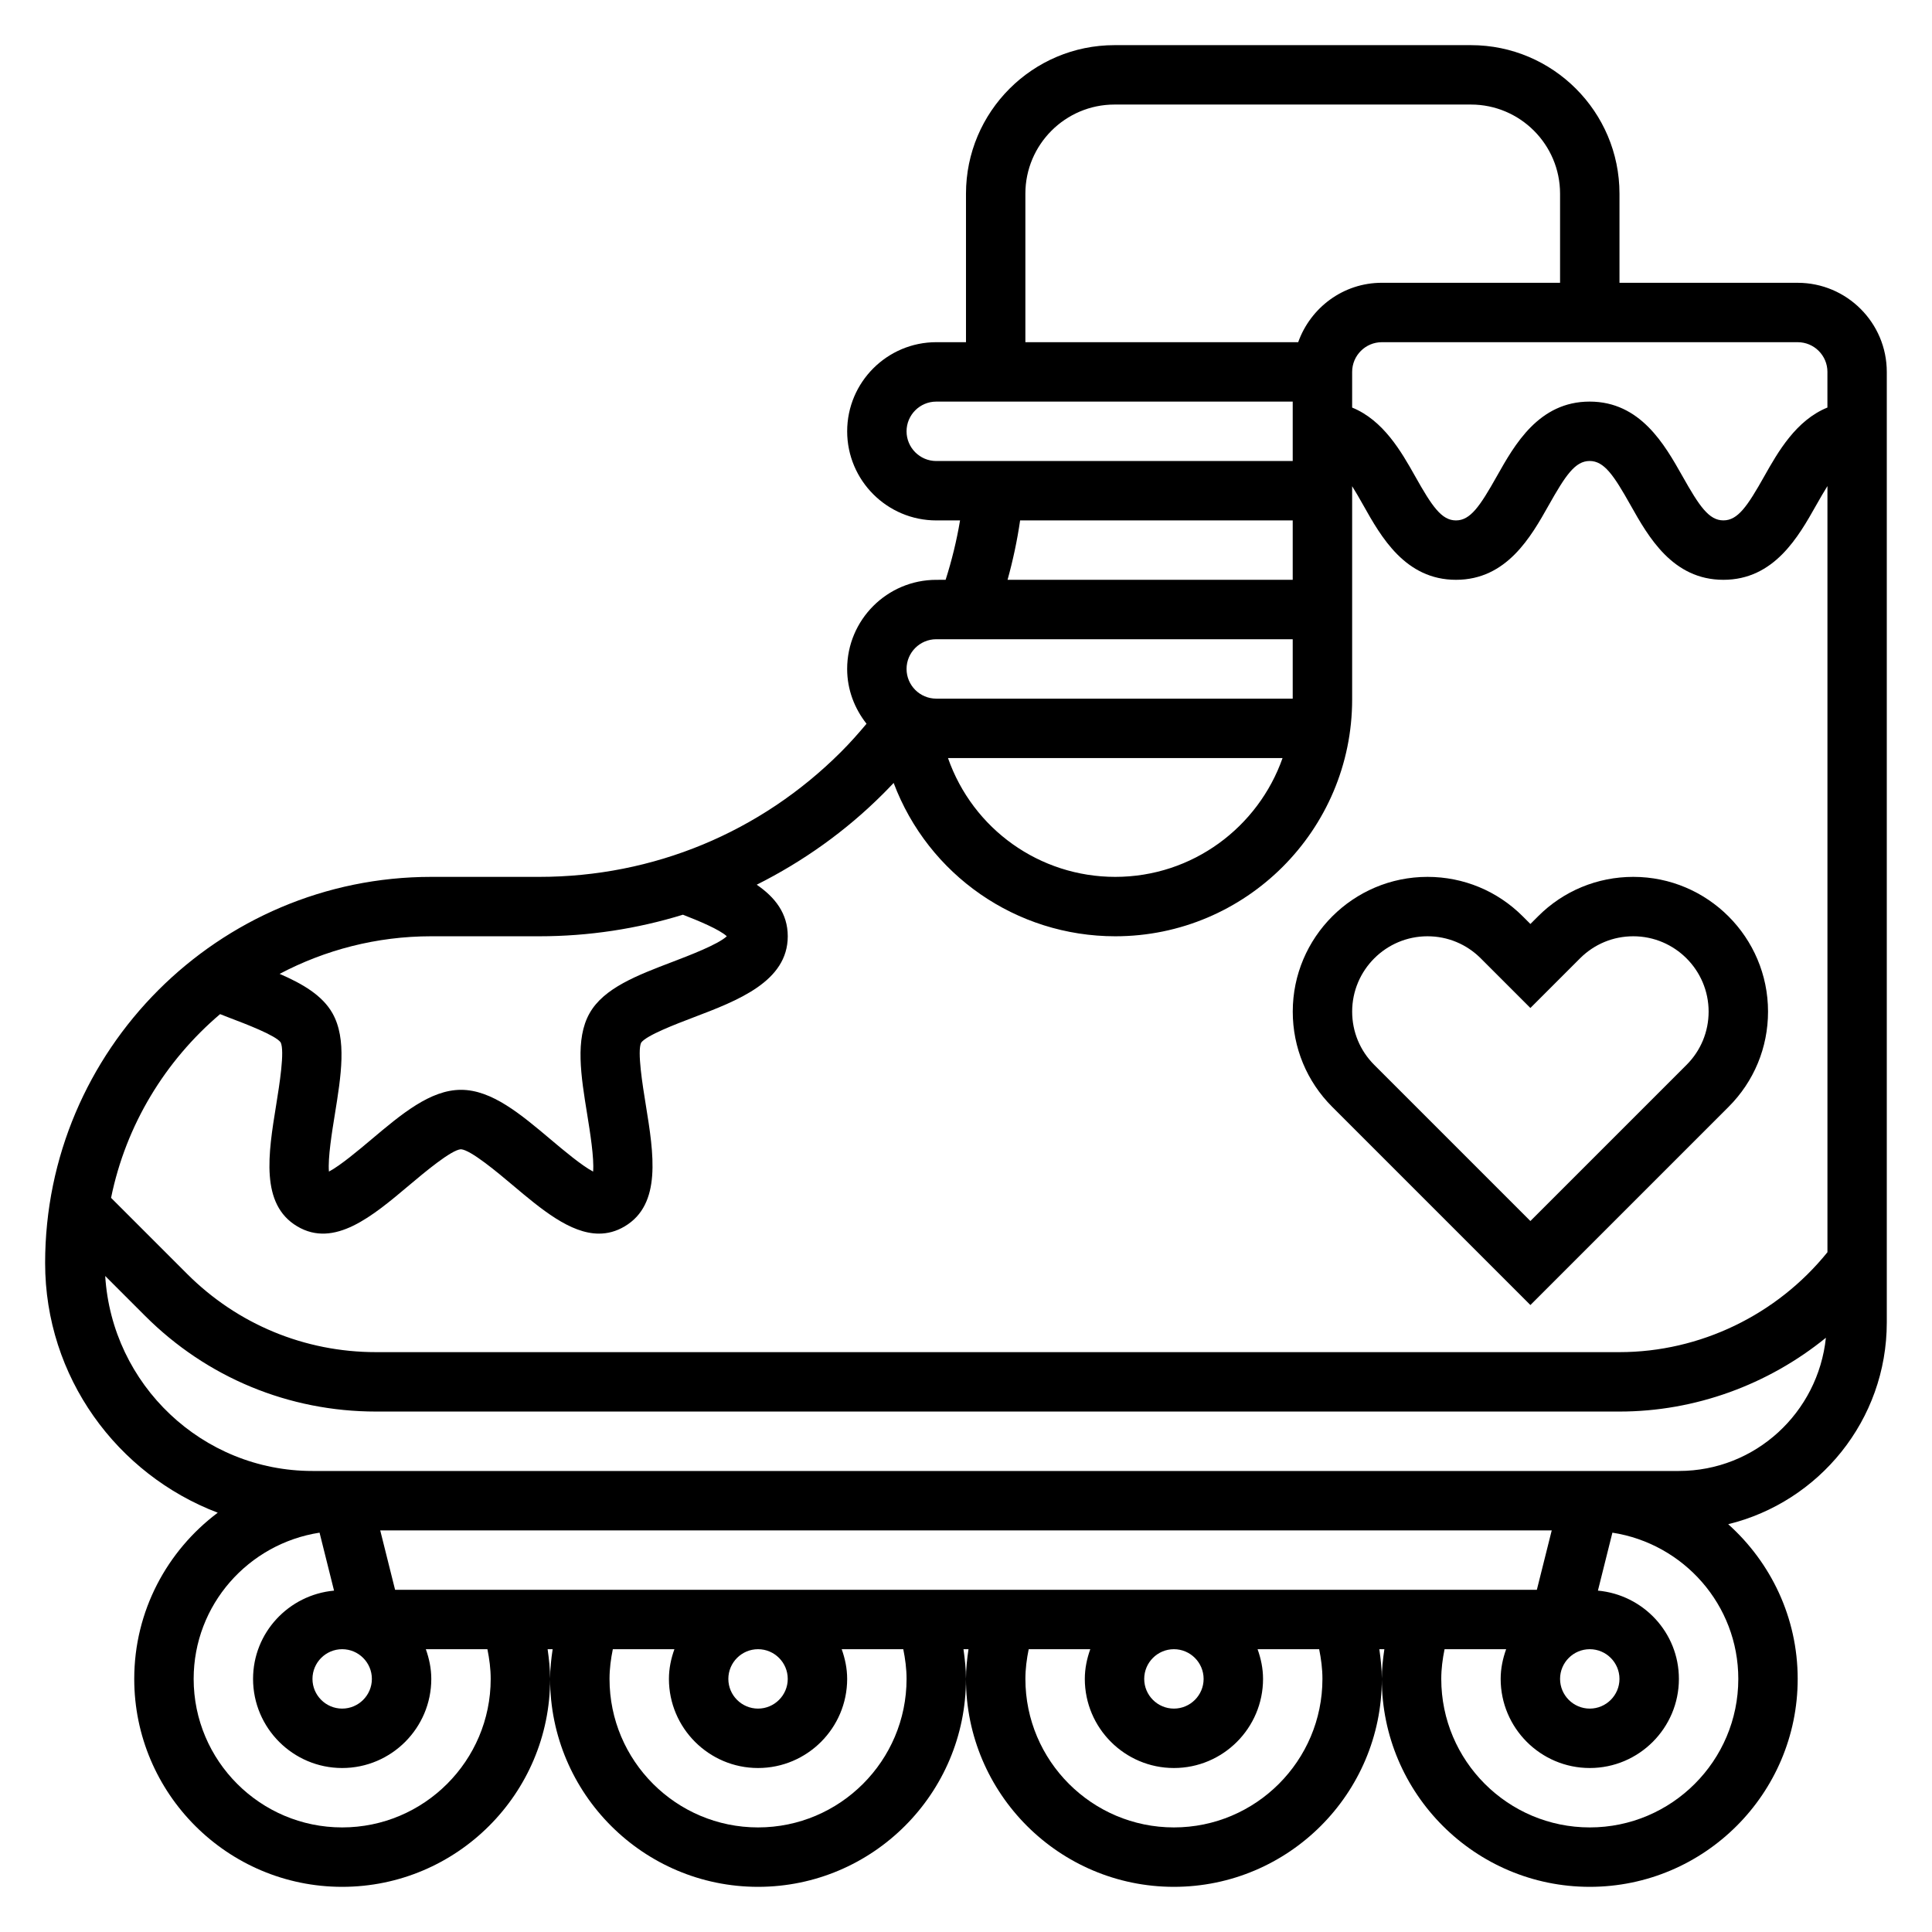 <?xml version="1.0" encoding="UTF-8"?>
<!-- Uploaded to: ICON Repo, www.iconrepo.com, Generator: ICON Repo Mixer Tools -->
<svg fill="#000000" width="800px" height="800px" version="1.1" viewBox="144 144 512 512" xmlns="http://www.w3.org/2000/svg">
 <g>
  <path d="m620.41 218.94h-47.23v-23.617c0-21.703-17.656-39.359-39.359-39.359h-94.465c-21.703 0-39.359 17.656-39.359 39.359v39.359h-7.871c-13.02 0-23.617 10.598-23.617 23.617s10.598 23.617 23.617 23.617h6.297c-0.891 5.336-2.18 10.586-3.824 15.742l-2.477 0.004c-13.02 0-23.617 10.598-23.617 23.617 0 5.504 1.969 10.5 5.133 14.523-2.156 2.582-4.394 5.094-6.762 7.461-21.355 21.355-49.75 33.117-79.953 33.117h-28.625c-56.426 0-102.34 45.91-102.34 102.34 0 30.211 19.051 56 45.746 66.164-13.406 10.062-22.129 26.031-22.129 44.043 0 30.387 24.719 55.105 55.105 55.105s55.105-24.719 55.105-55.105c0-2.652-0.293-5.273-0.66-7.871h1.332c-0.383 2.598-0.676 5.219-0.676 7.871 0 30.387 24.719 55.105 55.105 55.105s55.105-24.719 55.105-55.105c0-2.652-0.293-5.273-0.66-7.871h1.332c-0.383 2.598-0.672 5.219-0.672 7.871 0 30.387 24.719 55.105 55.105 55.105s55.105-24.719 55.105-55.105c0-2.652-0.293-5.273-0.66-7.871h1.332c-0.383 2.598-0.676 5.219-0.676 7.871 0 30.387 24.719 55.105 55.105 55.105s55.105-24.719 55.105-55.105c0-16.289-7.141-30.898-18.414-40.996 24.078-5.887 42.027-27.59 42.027-53.469v-251.9c0-13.02-10.598-23.617-23.617-23.617zm7.875 23.617v9.445c-8.289 3.371-13.051 11.676-16.711 18.176-4.488 7.973-7.023 11.73-10.855 11.73-3.84 0-6.375-3.762-10.863-11.738-4.703-8.328-11.125-19.742-24.586-19.742-13.461 0-19.883 11.422-24.578 19.758-4.488 7.973-7.023 11.73-10.848 11.73-3.824 0-6.352-3.754-10.832-11.73-3.652-6.504-8.406-14.801-16.68-18.176v-9.453c0-4.336 3.535-7.871 7.871-7.871h110.21c4.34 0 7.875 3.531 7.875 7.871zm-212.55-47.234c0-13.02 10.598-23.617 23.617-23.617h94.465c13.02 0 23.617 10.598 23.617 23.617v23.617h-47.23c-10.25 0-18.91 6.606-22.168 15.742l-72.301 0.004zm-31.488 62.977c0-4.336 3.535-7.871 7.871-7.871h94.465v15.742l-94.465 0.004c-4.336 0-7.871-3.535-7.871-7.875zm30.094 23.617h72.242v15.742h-75.57c1.434-5.168 2.559-10.43 3.328-15.742zm-22.223 31.488h94.465v15.742h-94.465c-4.336 0-7.871-3.535-7.871-7.871 0-4.336 3.535-7.871 7.871-7.871zm91.773 31.488c-6.438 18.309-23.852 31.488-44.336 31.488-20.027 0-37.723-12.641-44.328-31.488zm-196.97 47.23c13.098 0 25.883-1.969 38.062-5.715 4.258 1.652 9.691 3.922 11.629 5.715-2.379 2.203-10.086 5.133-14.406 6.785-9.352 3.566-18.199 6.926-21.973 13.633-3.848 6.84-2.281 16.547-0.613 26.828 0.73 4.512 1.867 11.547 1.559 15.113-3.008-1.574-7.965-5.746-11.156-8.438-8.07-6.801-15.695-13.227-23.844-13.227-8.148 0-15.777 6.422-23.844 13.219-3.195 2.691-8.156 6.871-11.164 8.445-0.316-3.566 0.828-10.613 1.559-15.113 1.66-10.281 3.234-19.988-0.613-26.828-2.668-4.738-7.887-7.801-14.012-10.453 12.02-6.336 25.684-9.965 40.191-9.965zm-84.586 20.633c0.738 0.285 1.465 0.582 2.211 0.867 4.676 1.777 12.492 4.754 13.832 6.621 1.117 2.305-0.332 11.266-1.195 16.609-2.094 12.926-4.258 26.285 5.582 32.141 9.824 5.84 19.926-2.676 29.699-10.91 3.891-3.273 11.133-9.375 13.68-9.516 2.59 0.141 9.832 6.242 13.723 9.516 7.527 6.336 15.242 12.84 22.867 12.84 2.289 0 4.566-0.582 6.824-1.93 9.84-5.856 7.684-19.215 5.59-32.141-0.867-5.344-2.312-14.297-1.242-16.531 1.387-1.945 9.211-4.922 13.895-6.707 11.699-4.449 24.961-9.5 24.961-21.492 0-6.07-3.387-10.344-8.227-13.664 12.211-6.125 23.531-14.129 33.473-24.066 0.953-0.953 1.891-1.922 2.816-2.906 9.188 24.402 32.488 40.637 58.734 40.637 34.613 0 62.773-28.156 62.773-62.77v-56.504c0.906 1.449 1.875 3.109 2.961 5.047 4.684 8.344 11.109 19.758 24.562 19.758s19.875-11.422 24.57-19.758c4.488-7.973 7.023-11.73 10.848-11.73 3.832 0 6.375 3.754 10.855 11.73 4.691 8.336 11.125 19.758 24.586 19.758s19.883-11.414 24.586-19.75c1.102-1.953 2.078-3.637 2.992-5.094v203.04c-13.375 16.578-33.75 26.48-55.113 26.48h-329.51c-18.926 0-36.715-7.367-50.098-20.75l-20.137-20.137c3.938-19.352 14.375-36.355 28.898-48.691zm362.97 168.3c4.336 0 7.871 3.535 7.871 7.871 0 4.336-3.535 7.871-7.871 7.871s-7.871-3.535-7.871-7.871c-0.004-4.336 3.531-7.871 7.871-7.871zm-14.023-15.742h-302.58l-3.938-15.742h310.46zm-88.312 23.613c0 4.336-3.535 7.871-7.871 7.871-4.336 0-7.871-3.535-7.871-7.871 0-4.336 3.535-7.871 7.871-7.871 4.336 0 7.871 3.535 7.871 7.871zm-110.21 0c0 4.336-3.535 7.871-7.871 7.871-4.336 0-7.871-3.535-7.871-7.871 0-4.336 3.535-7.871 7.871-7.871 4.336 0 7.871 3.535 7.871 7.871zm-110.21 0c0 4.336-3.535 7.871-7.871 7.871s-7.871-3.535-7.871-7.871c0-4.336 3.535-7.871 7.871-7.871s7.871 3.535 7.871 7.871zm31.488 0c0 21.703-17.656 39.359-39.359 39.359s-39.359-17.656-39.359-39.359c0-19.648 14.516-35.84 33.363-38.754l3.84 15.359c-12 1.102-21.461 11.117-21.461 23.395 0 13.02 10.598 23.617 23.617 23.617s23.617-10.598 23.617-23.617c0-2.769-0.566-5.398-1.449-7.871h16.32c0.523 2.582 0.871 5.203 0.871 7.871zm110.21 0c0 21.703-17.656 39.359-39.359 39.359s-39.359-17.656-39.359-39.359c0-2.668 0.348-5.289 0.875-7.871h16.32c-0.887 2.473-1.453 5.102-1.453 7.871 0 13.02 10.598 23.617 23.617 23.617s23.617-10.598 23.617-23.617c0-2.769-0.566-5.398-1.449-7.871h16.32c0.523 2.582 0.871 5.203 0.871 7.871zm110.21 0c0 21.703-17.656 39.359-39.359 39.359-21.703 0-39.359-17.656-39.359-39.359 0-2.668 0.348-5.289 0.875-7.871h16.32c-0.883 2.473-1.449 5.102-1.449 7.871 0 13.02 10.598 23.617 23.617 23.617s23.617-10.598 23.617-23.617c0-2.769-0.566-5.398-1.449-7.871h16.32c0.523 2.582 0.867 5.203 0.867 7.871zm110.21 0c0 21.703-17.656 39.359-39.359 39.359s-39.359-17.656-39.359-39.359c0-2.668 0.348-5.289 0.875-7.871h16.32c-0.887 2.473-1.453 5.102-1.453 7.871 0 13.02 10.598 23.617 23.617 23.617s23.617-10.598 23.617-23.617c0-12.281-9.461-22.293-21.461-23.395l3.84-15.359c18.848 2.914 33.363 19.105 33.363 38.754zm-15.746-55.102h-362.11c-29.23 0-53.145-22.883-54.93-51.672l10.562 10.562c16.359 16.359 38.102 25.363 61.23 25.363h329.51c20.035 0 39.383-7.109 54.695-19.555-2.062 19.777-18.641 35.301-38.953 35.301z"/>
  <path d="m549.57 489.85 52.516-52.516c6.746-6.746 10.461-15.715 10.461-25.246 0-19.688-16.02-35.707-35.707-35.707-9.531 0-18.508 3.715-25.246 10.461l-2.023 2.023-2.023-2.023c-6.746-6.746-15.711-10.461-25.246-10.461-19.688 0-35.707 16.02-35.707 35.707 0 9.531 3.715 18.508 10.461 25.246zm-27.27-97.727c5.328 0 10.344 2.078 14.113 5.848l13.156 13.156 13.152-13.152c3.773-3.773 8.789-5.852 14.117-5.852 11.004 0 19.965 8.961 19.965 19.965 0 5.328-2.078 10.344-5.848 14.113l-41.387 41.383-41.383-41.383c-3.769-3.769-5.848-8.785-5.848-14.113 0-11.004 8.957-19.965 19.961-19.965z"/>
 </g>
</svg>